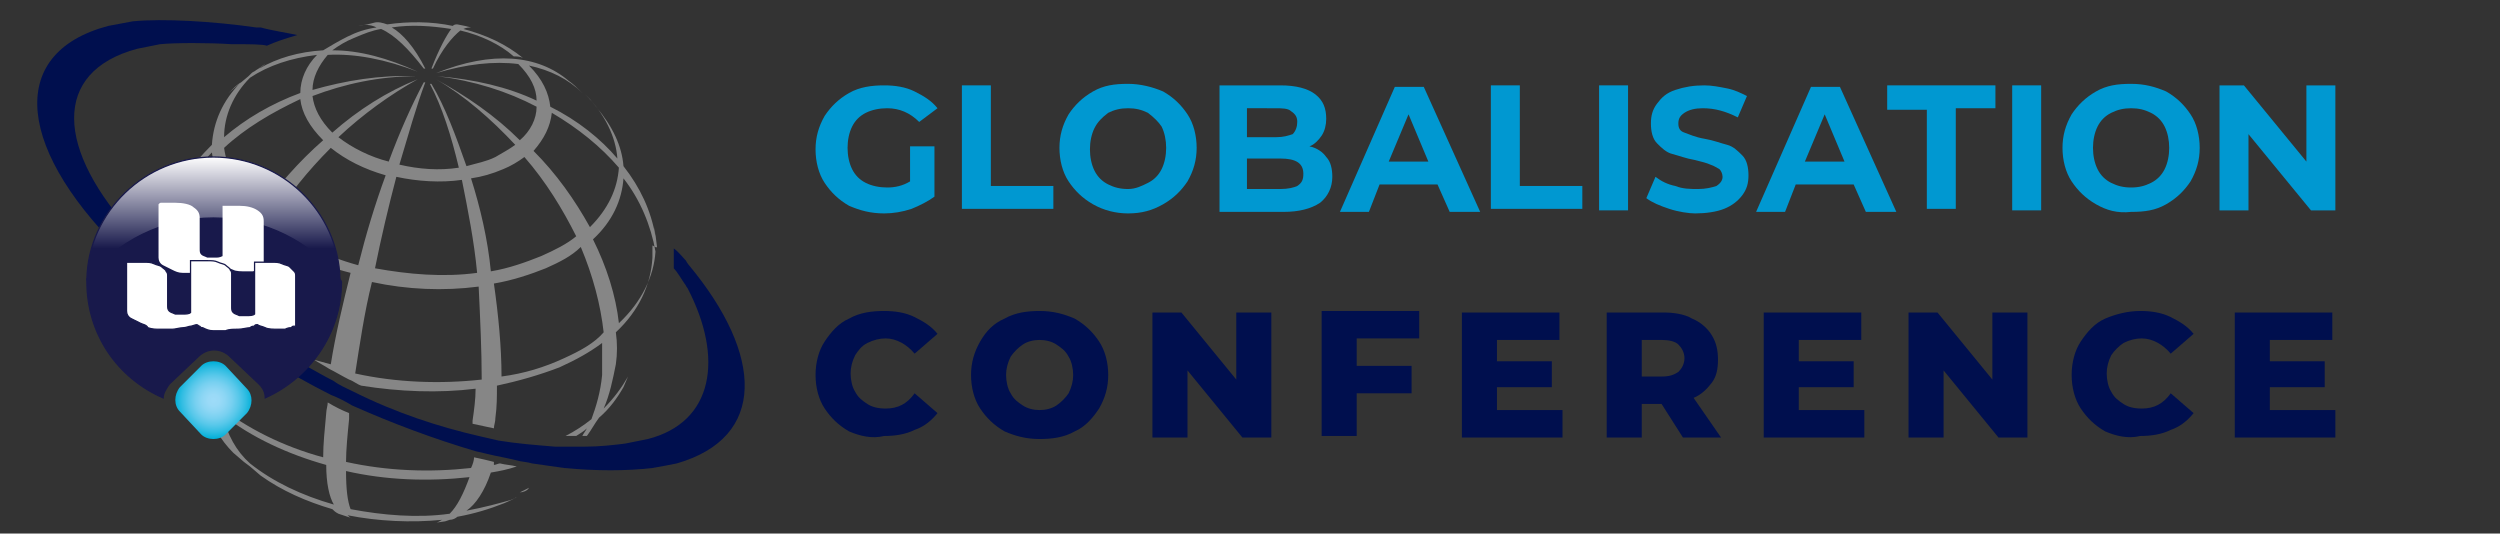 <?xml version="1.0" encoding="utf-8"?>
<!-- Generator: Adobe Illustrator 28.0.0, SVG Export Plug-In . SVG Version: 6.00 Build 0)  -->
<svg version="1.1" id="Layer_1" xmlns="http://www.w3.org/2000/svg" xmlns:xlink="http://www.w3.org/1999/xlink" x="0px" y="0px"
	 width="164px" height="35px" viewBox="0 0 164 35" style="enable-background:new 0 0 164 35;" xml:space="preserve">
<rect x="0" y="0" width="164" height="35" fill="#333333" stroke="none"/>
<style type="text/css">
	.st0{fill:#000F4E;}
	.st1{fill:#0098D1;}
	.st2{fill:#868686;}
	.st3{fill:#18194B;stroke:#18194B;stroke-width:8.465448e-02;}
	
		.st4{fill:url(#Logo_x5F_Top__x3C_Path_x3E__00000001664739662524908640000003944370975715956924_);stroke:#18194B;stroke-width:8.465448e-02;}
	.st5{fill:url(#Logo_x5F_Diamond_00000111174994098822358920000014718782629069738937_);}
	.st6{fill:#FFFFFF;}
	.st7{fill:#FFFFFF;stroke:#18194B;stroke-width:8.465448e-02;}
</style>
<g>
	<g>
		<path class="st0" d="M55.7,28.3c-0.7-0.4-1.2-0.9-1.6-1.5s-0.6-1.4-0.6-2.2s0.2-1.6,0.6-2.2c0.4-0.6,0.9-1.2,1.6-1.5
			c0.7-0.4,1.5-0.5,2.3-0.5c0.7,0,1.4,0.1,2,0.4c0.6,0.3,1.1,0.6,1.5,1.1l-1.5,1.3c-0.5-0.6-1.2-1-1.9-1c-0.4,0-0.8,0.1-1.2,0.3
			s-0.6,0.5-0.8,0.8c-0.2,0.4-0.3,0.8-0.3,1.2s0.1,0.9,0.3,1.2c0.2,0.4,0.5,0.6,0.8,0.8s0.7,0.3,1.2,0.3c0.8,0,1.4-0.3,1.9-1
			l1.5,1.3c-0.4,0.5-0.9,0.9-1.5,1.1c-0.6,0.3-1.3,0.4-2,0.4C57.2,28.8,56.4,28.6,55.7,28.3z"/>
		<path class="st0" d="M65.9,28.3c-0.7-0.4-1.2-0.9-1.6-1.5s-0.6-1.4-0.6-2.2s0.2-1.5,0.6-2.2s0.9-1.2,1.6-1.5
			c0.7-0.4,1.5-0.5,2.3-0.5c0.9,0,1.6,0.2,2.3,0.5c0.7,0.4,1.2,0.9,1.6,1.5c0.4,0.6,0.6,1.4,0.6,2.2s-0.2,1.5-0.6,2.2
			c-0.4,0.6-0.9,1.2-1.6,1.5c-0.7,0.4-1.5,0.5-2.3,0.5C67.3,28.8,66.6,28.6,65.9,28.3z M69.3,26.6c0.3-0.2,0.6-0.5,0.8-0.8
			c0.2-0.4,0.3-0.8,0.3-1.2s-0.1-0.9-0.3-1.2c-0.2-0.4-0.5-0.6-0.8-0.8c-0.3-0.2-0.7-0.3-1.1-0.3c-0.4,0-0.8,0.1-1.1,0.3
			s-0.6,0.5-0.8,0.8c-0.2,0.4-0.3,0.8-0.3,1.2s0.1,0.9,0.3,1.2c0.2,0.4,0.5,0.6,0.8,0.8s0.7,0.3,1.1,0.3
			C68.6,26.9,69,26.8,69.3,26.6z"/>
		<path class="st0" d="M83.4,20.5v8.2h-1.9l-3.6-4.4v4.4h-2.3v-8.2h1.9l3.6,4.4v-4.4H83.4z"/>
		<path class="st0" d="M89,22.2V24h3.6v1.8H89v2.8h-2.3v-8.2h6.4v1.8H89z"/>
		<path class="st0" d="M102.5,26.9v1.8h-6.6v-8.2h6.4v1.8h-4.1v1.4h3.6v1.7h-3.6v1.5H102.5z"/>
		<path class="st0" d="M109,26.5h-1.3v2.2h-2.3v-8.2h3.7c0.7,0,1.4,0.1,1.9,0.4c0.5,0.2,1,0.6,1.3,1.1c0.3,0.5,0.4,1,0.4,1.6
			c0,0.6-0.1,1.1-0.4,1.5c-0.3,0.4-0.7,0.8-1.2,1l1.8,2.6h-2.5L109,26.5z M110.1,22.6c-0.2-0.2-0.6-0.3-1.1-0.3h-1.3v2.4h1.3
			c0.5,0,0.8-0.1,1.1-0.3c0.2-0.2,0.4-0.5,0.4-0.9S110.3,22.8,110.1,22.6z"/>
		<path class="st0" d="M122.3,26.9v1.8h-6.6v-8.2h6.4v1.8H118v1.4h3.6v1.7H118v1.5H122.3z"/>
		<path class="st0" d="M133,20.5v8.2h-1.9l-3.6-4.4v4.4h-2.3v-8.2h1.9l3.6,4.4v-4.4H133z"/>
		<path class="st0" d="M138.1,28.3c-0.7-0.4-1.2-0.9-1.6-1.5s-0.6-1.4-0.6-2.2s0.2-1.6,0.6-2.2c0.4-0.6,0.9-1.2,1.6-1.5
			s1.5-0.5,2.3-0.5c0.7,0,1.4,0.1,2,0.4c0.6,0.3,1.1,0.6,1.5,1.1l-1.5,1.3c-0.5-0.6-1.2-1-1.9-1c-0.4,0-0.8,0.1-1.2,0.3
			c-0.3,0.2-0.6,0.5-0.8,0.8c-0.2,0.4-0.3,0.8-0.3,1.2s0.1,0.9,0.3,1.2c0.2,0.4,0.5,0.6,0.8,0.8c0.3,0.2,0.7,0.3,1.2,0.3
			c0.8,0,1.4-0.3,1.9-1l1.5,1.3c-0.4,0.5-0.9,0.9-1.5,1.1c-0.6,0.3-1.3,0.4-2,0.4C139.6,28.8,138.8,28.6,138.1,28.3z"/>
		<path class="st0" d="M153.2,26.9v1.8h-6.6v-8.2h6.4v1.8h-4.1v1.4h3.6v1.7h-3.6v1.5H153.2z"/>
	</g>
</g>
<g>
	<g>
		<path class="st1" d="M59.6,9.6h1.7v3.3c-0.4,0.3-1,0.6-1.5,0.8c-0.6,0.2-1.2,0.3-1.8,0.3c-0.9,0-1.6-0.2-2.3-0.5
			c-0.7-0.4-1.2-0.9-1.6-1.5c-0.4-0.6-0.6-1.4-0.6-2.2s0.2-1.5,0.6-2.2c0.4-0.6,0.9-1.1,1.6-1.5c0.7-0.4,1.5-0.5,2.3-0.5
			c0.7,0,1.4,0.1,2,0.4s1.1,0.6,1.5,1.1L60.3,8c-0.6-0.6-1.3-0.9-2.1-0.9c-0.5,0-1,0.1-1.4,0.3c-0.4,0.2-0.7,0.5-0.9,0.9
			c-0.2,0.4-0.3,0.9-0.3,1.4c0,0.5,0.1,1,0.3,1.4c0.2,0.4,0.5,0.7,0.9,0.9c0.4,0.2,0.9,0.3,1.4,0.3c0.5,0,1-0.1,1.5-0.4V9.6z"/>
		<path class="st1" d="M63.1,5.6H65v6.6h4.1v1.5h-6V5.6z"/>
		<path class="st1" d="M71.7,13.4c-0.7-0.4-1.2-0.9-1.6-1.5c-0.4-0.6-0.6-1.4-0.6-2.2s0.2-1.5,0.6-2.2c0.4-0.6,0.9-1.1,1.6-1.5
			c0.7-0.4,1.4-0.5,2.3-0.5c0.8,0,1.6,0.2,2.3,0.5c0.7,0.4,1.2,0.9,1.6,1.5c0.4,0.6,0.6,1.4,0.6,2.2s-0.2,1.5-0.6,2.2
			c-0.4,0.6-0.9,1.1-1.6,1.5C75.6,13.8,74.9,14,74,14C73.2,14,72.4,13.8,71.7,13.4z M75.3,12c0.4-0.2,0.7-0.5,0.9-0.9
			c0.2-0.4,0.3-0.9,0.3-1.4s-0.1-1-0.3-1.4C76,8,75.7,7.7,75.3,7.4c-0.4-0.2-0.8-0.3-1.3-0.3c-0.5,0-0.9,0.1-1.3,0.3
			C72.3,7.7,72,8,71.8,8.4c-0.2,0.4-0.3,0.9-0.3,1.4s0.1,1,0.3,1.4c0.2,0.4,0.5,0.7,0.9,0.9c0.4,0.2,0.8,0.3,1.3,0.3
			C74.5,12.4,74.9,12.2,75.3,12z"/>
		<path class="st1" d="M87,10.3c0.3,0.3,0.4,0.8,0.4,1.3c0,0.7-0.3,1.3-0.8,1.7c-0.6,0.4-1.4,0.6-2.4,0.6h-4.2V5.6h4
			c1,0,1.8,0.2,2.3,0.6C86.8,6.6,87,7.1,87,7.8c0,0.4-0.1,0.8-0.3,1.1c-0.2,0.3-0.5,0.6-0.8,0.7C86.4,9.7,86.8,10,87,10.3z
			 M81.8,7.1V9h1.9c0.5,0,0.8-0.1,1.1-0.2C85,8.6,85.1,8.3,85.1,8S85,7.5,84.7,7.3c-0.2-0.2-0.6-0.2-1.1-0.2H81.8z M85.1,12.2
			c0.3-0.2,0.4-0.4,0.4-0.8c0-0.7-0.5-1-1.5-1h-2.2v2H84C84.5,12.4,84.9,12.3,85.1,12.2z"/>
		<path class="st1" d="M94.3,12.1h-3.8l-0.7,1.8h-1.9l3.6-8.2h1.9l3.7,8.2h-2L94.3,12.1z M93.7,10.6l-1.3-3.1l-1.3,3.1H93.7z"/>
		<path class="st1" d="M97.8,5.6h1.9v6.6h4.1v1.5h-6V5.6z"/>
		<path class="st1" d="M104.9,5.6h1.9v8.2h-1.9V5.6z"/>
		<path class="st1" d="M109.5,13.7c-0.6-0.2-1.1-0.4-1.5-0.7l0.6-1.4c0.4,0.3,0.8,0.5,1.3,0.6c0.5,0.2,1,0.2,1.5,0.2
			c0.5,0,0.9-0.1,1.2-0.2c0.3-0.2,0.4-0.4,0.4-0.6c0-0.2-0.1-0.4-0.2-0.5c-0.2-0.1-0.3-0.2-0.6-0.3c-0.2-0.1-0.6-0.2-1-0.3
			c-0.6-0.1-1.1-0.3-1.5-0.4c-0.4-0.1-0.7-0.4-1-0.7c-0.3-0.3-0.4-0.8-0.4-1.3c0-0.5,0.1-0.9,0.4-1.3c0.3-0.4,0.6-0.7,1.2-0.9
			s1.2-0.3,1.9-0.3c0.5,0,1,0.1,1.5,0.2c0.5,0.1,0.9,0.3,1.3,0.5L114,7.7c-0.8-0.4-1.5-0.6-2.3-0.6c-0.5,0-0.9,0.1-1.2,0.3
			c-0.3,0.2-0.4,0.4-0.4,0.7s0.1,0.5,0.4,0.6c0.3,0.1,0.7,0.3,1.3,0.4c0.6,0.1,1.1,0.3,1.5,0.4c0.4,0.1,0.7,0.4,1,0.7
			c0.3,0.3,0.4,0.8,0.4,1.3c0,0.5-0.1,0.9-0.4,1.3c-0.3,0.4-0.7,0.7-1.2,0.9s-1.2,0.3-1.9,0.3C110.8,14,110.1,13.9,109.5,13.7z"/>
		<path class="st1" d="M121.6,12.1h-3.8l-0.7,1.8h-1.9l3.6-8.2h1.9l3.7,8.2h-2L121.6,12.1z M121,10.6l-1.3-3.1l-1.3,3.1H121z"/>
		<path class="st1" d="M126.4,7.2h-2.6V5.6h7.1v1.5h-2.6v6.6h-1.9V7.2z"/>
		<path class="st1" d="M132,5.6h1.9v8.2H132V5.6z"/>
		<path class="st1" d="M137.5,13.4c-0.7-0.4-1.2-0.9-1.6-1.5c-0.4-0.6-0.6-1.4-0.6-2.2s0.2-1.5,0.6-2.2c0.4-0.6,0.9-1.1,1.6-1.5
			c0.7-0.4,1.4-0.5,2.3-0.5c0.9,0,1.6,0.2,2.3,0.5c0.7,0.4,1.2,0.9,1.6,1.5c0.4,0.6,0.6,1.4,0.6,2.2s-0.2,1.5-0.6,2.2
			c-0.4,0.6-0.9,1.1-1.6,1.5c-0.7,0.4-1.4,0.5-2.3,0.5C138.9,14,138.2,13.8,137.5,13.4z M141.1,12c0.4-0.2,0.7-0.5,0.9-0.9
			c0.2-0.4,0.3-0.9,0.3-1.4s-0.1-1-0.3-1.4c-0.2-0.4-0.5-0.7-0.9-0.9s-0.8-0.3-1.3-0.3s-0.9,0.1-1.3,0.3s-0.7,0.5-0.9,0.9
			c-0.2,0.4-0.3,0.9-0.3,1.4s0.1,1,0.3,1.4c0.2,0.4,0.5,0.7,0.9,0.9s0.8,0.3,1.3,0.3S140.7,12.2,141.1,12z"/>
		<path class="st1" d="M153.2,5.6v8.2h-1.6l-4.1-5v5h-1.9V5.6h1.6l4.1,5v-5H153.2z"/>
	</g>
</g>
<g id="Globe_00000082369520195999119680000000724272714476072632_">
	<g id="Globe__x3C_Group_x3E__00000153680345451768935060000014264828917422229891_">
		<path class="st2" d="M34.7,32c-0.2,0.1-0.4,0.2-0.6,0.3C34.3,32.3,34.6,32.2,34.7,32z"/>
		<path class="st2" d="M30.6,33.5c0.6-0.4,1.2-1.3,1.6-2.5c0.6-0.1,1.1-0.2,1.7-0.4c-0.4-0.1-0.7-0.1-1.1-0.2
			c-0.1,0-0.3,0.1-0.4,0.1c0-0.1,0-0.1,0-0.2c-0.4-0.1-0.8-0.2-1.3-0.3c0,0.2-0.1,0.5-0.2,0.7c-2.7,0.3-5.5,0.2-8.2-0.4
			c0-0.8,0.1-1.8,0.2-2.8c0-0.1,0-0.3,0-0.4c-0.5-0.2-0.9-0.4-1.4-0.7c0,0.2-0.1,0.5-0.1,0.7c-0.1,1.1-0.2,2-0.2,2.9
			c-2.6-0.7-5-1.9-6.9-3.4c-0.1-0.9-0.4-1.4-0.3-2.5c0-0.4,0.2,0.2,0.3-0.2c-0.1,0-0.3,0.3-0.4,0.3c-0.2,0-0.2-0.3-0.4-0.2
			c0,0.2,0.2,1.3-0.1,0.6c-0.3-1-0.2,0.4,0,1.3c-0.8-0.8,0-0.1-0.5-0.9c-0.1,0,0.8,2.1-0.6,0.2c0.5,1,0.2,0.4,1.2,1.3
			c0.3,1.3,1,2.4,1.8,3.2l0.7,0.6l0.4,0.3l0.7,0.6c1.4,1,3,1.7,4.7,2.2c0.1,0.1,0.2,0.2,0.4,0.3l0.6,0.2l0.3,0.1
			c-0.1,0-0.2-0.1-0.3-0.2c2,0.4,4.2,0.5,6.2,0.3c-0.2,0.1-0.3,0.2-0.5,0.2l0.7-0.1l0.3-0.1c0.2,0,0.4-0.1,0.5-0.2
			c1.1-0.2,2.1-0.5,3.1-0.9c0,0,0,0,0,0c0.2-0.1,0.5-0.2,0.8-0.4c-0.1,0.1-0.2,0.1-0.4,0.2C32.8,33,31.7,33.3,30.6,33.5z M16.4,30.4
			c-0.9-0.8-1.5-1.9-1.8-3.2c1.9,1.5,4.3,2.6,6.8,3.3c0,1.2,0.2,2.1,0.5,2.6C19.8,32.5,17.9,31.6,16.4,30.4z M29.5,33.7
			c-2.1,0.3-4.4,0.1-6.5-0.3c-0.2-0.5-0.3-1.3-0.3-2.5c2.6,0.6,5.4,0.7,8.1,0.4C30.4,32.4,30,33.2,29.5,33.7z"/>
		<path class="st2" d="M17.5,4.2C17.6,4.1,17.8,4,18,3.9C17.8,4,17.6,4.1,17.5,4.2z"/>
		<path class="st2" d="M43.1,16.2C43.1,16.2,43.1,16.1,43.1,16.2L43,15.4l-0.1-0.5c0,0.2,0.1,0.4,0.1,0.6c-0.3-1.7-1-3.2-2.1-4.6
			c-0.1-1.3-0.7-2.6-1.8-3.9l-0.4-0.5l-0.3-0.3c0,0-0.1-0.1-0.1-0.1c0,0,0,0,0,0c0,0,0,0,0.1,0.1c1.3,1.3,2,2.8,2.1,4.2
			c-1.1-1.3-2.6-2.5-4.4-3.4c-0.1-0.9-0.5-1.8-1.4-2.7c1.4,0.3,2.6,0.9,3.5,1.8c-0.3-0.3-0.6-0.6-0.9-0.8c-2-1.7-5-2-8.7-0.5
			c0,0,0,0,0,0c2-0.6,3.8-0.8,5.4-0.6c0.8,0.8,1.2,1.6,1.2,2.4c-1.9-0.9-4.1-1.4-6.5-1.6c0,0,0,0,0,0c2.4,0.3,4.6,1,6.5,2
			c0,0.8-0.4,1.6-1.1,2.2c-1.6-1.6-3.5-2.9-5.5-4c0,0,0,0,0,0c1.9,1.1,3.6,2.6,5.2,4.3c-0.4,0.3-0.8,0.5-1.3,0.8
			c-0.6,0.3-1.2,0.4-1.9,0.6c-0.7-2-1.4-3.9-2.3-5.4c0,0,0,0-0.1,0C29,7,29.6,8.9,30.1,11c-1.3,0.2-2.6,0.1-3.9-0.2
			c0.6-2,1.1-3.8,1.7-5.4c0,0,0,0-0.1,0c-0.8,1.5-1.6,3.3-2.3,5.2c-1.2-0.3-2.4-0.9-3.3-1.6c1.6-1.5,3.4-2.8,5.2-3.8c0,0,0,0,0,0
			c0,0,0,0,0,0c-2,0.8-3.9,2-5.6,3.5c-0.8-0.8-1.2-1.6-1.3-2.4C22.6,5.5,24.9,5,27.3,5c0,0,0,0,0,0c-2.4-0.1-4.7,0.3-6.8,0.9
			c0-0.8,0.4-1.6,1-2.3c1.8-0.1,3.8,0.3,5.9,1.1c0,0,0,0,0,0c-2-0.9-3.8-1.4-5.6-1.4c0.4-0.3,0.9-0.6,1.4-0.8
			C23.9,2.2,24.4,2,25,1.9c0.9,0.4,1.8,1.3,2.8,2.6c0,0,0,0,0.1,0c-0.7-1.4-1.5-2.3-2.2-2.7c1.3-0.2,2.6-0.1,3.9,0.1
			c-0.3,0.4-0.8,1.3-1.3,2.6c0,0,0,0,0.1,0C29,3.2,29.7,2.4,30.2,2c1.3,0.3,2.6,0.9,3.5,1.7c0.2,0,0.4,0,0.6,0.1
			c-1.1-0.9-2.4-1.5-3.9-1.9c0.2-0.1,0.4-0.1,0.5-0.1l-0.4-0.1L30,1.6c-0.1,0-0.2,0-0.3,0.1c-1.4-0.3-2.9-0.3-4.3-0.1
			c-0.3-0.1-0.6-0.2-0.9-0.1l-0.4,0.1l-0.6,0.1c0.4-0.1,0.8-0.1,1.2,0.1c-0.7,0.1-1.3,0.3-1.9,0.6c-0.6,0.3-1.1,0.6-1.6,0.9
			c-1.6,0.1-3,0.5-4.2,1.2c0.1-0.1,0.3-0.2,0.4-0.3c-0.2,0.1-0.4,0.3-0.6,0.4c-0.1,0.1-0.2,0.1-0.3,0.2c-0.1,0.1-0.1,0.1-0.2,0.2
			l-0.6,0.5l-0.7,0.6c0.3-0.3,0.5-0.5,0.8-0.7c-1.2,1.2-1.8,2.6-1.9,4.1c-1.3,1.3-2.4,2.7-3,4.4c0-0.8,0.2-1.5,0.5-2.3l-0.4,1.1
			c-0.2,0.6-0.3,1.2-0.3,1.8c-0.2,0.6-0.3,1.3-0.4,1.9l0.1,0.2c0.1-0.4,0.2-0.9,0.3-1.3c0.1,0.8,0.4,1.6,0.8,2.4l0.3-0.1
			c0.1,0,0.2,0,0.2-0.1c-0.6-1-1-2-1.1-3c0.6-1.6,1.7-3.2,3-4.5c0.2,1.5,1,3,2.4,4.4c-0.9,1.4-1.6,2.8-2.2,4.2l0.2,0
			c0.3,0,0.7,0.1,1,0.1c0.5-1.2,1.1-2.5,1.8-3.7c0.4,0.4,0.9,0.7,1.4,1c0.1-0.1,0.2-0.1,0.3-0.1c0,0,0.1,0,0.1,0
			c0.1,0,0.2,0.1,0.3,0.1l0.2,0.2c0,0,0,0,0.1,0.1c0.1,0.1,0.1,0.3,0.2,0.4c1,0.5,2.1,0.9,3.3,1.2c-0.5,2-1,4.1-1.3,6
			c-0.4-0.1-0.7-0.2-1.1-0.3c0.3,0.2,0.7,0.4,1,0.6c0.4,0.2,0.9,0.5,1.3,0.7c0.3,0.1,0.5,0.3,0.8,0.4c2.5,0.4,5.1,0.5,7.5,0.2
			c0,0.7-0.1,1.4-0.2,2.1c0,0.1,0,0.1,0,0.2c0.5,0.1,0.9,0.2,1.4,0.3c0-0.2,0.1-0.4,0.1-0.7c0.1-0.7,0.1-1.4,0.1-2.1
			c1.4-0.3,2.8-0.7,4.1-1.2c1.1-0.5,2-1,2.8-1.6c0,0.7,0,1.4,0,2.1c-0.1,1.1-0.4,2.1-0.7,2.9c-0.5,0.4-1.1,0.8-1.7,1.1
			c0.2,0,0.5,0,0.7,0c0.3-0.2,0.5-0.3,0.7-0.5c-0.1,0.2-0.2,0.3-0.3,0.5c0.1,0,0.2,0,0.3,0c0.3-0.4,0.5-0.8,0.8-1.2
			c0.7-0.6,1.2-1.3,1.6-2l0.3-0.7c-0.4,0.7-0.9,1.4-1.6,2.1c0.4-0.9,0.6-1.9,0.8-2.9c0.1-0.7,0.1-1.4,0-2.1c1.5-1.4,2.3-3.1,2.4-4.9
			c0,0.2,0,0.4,0,0.6c0-0.5,0-1,0-1.4C43.1,16.3,43.1,16.2,43.1,16.2z M36.2,7.4c1.7,1,3.2,2.2,4.4,3.6c-0.1,1.4-0.7,2.7-1.9,3.9
			c-1-1.8-2.2-3.5-3.7-5C35.7,9.1,36.1,8.3,36.2,7.4z M26,11.6c1.4,0.3,2.9,0.4,4.3,0.2c0.4,2,0.8,4,1,6.1c-2.2,0.3-4.5,0.1-6.7-0.3
			C25,15.6,25.5,13.5,26,11.6z M16.4,5.1c1.2-0.8,2.7-1.3,4.4-1.5c-0.7,0.7-1.1,1.6-1.1,2.5c-1.9,0.7-3.6,1.7-5,2.9
			C14.7,7.6,15.3,6.2,16.4,5.1z M17,13.9c-1.4-1.3-2.1-2.8-2.3-4.2c1.4-1.3,3.1-2.3,5-3.2c0.1,0.9,0.6,1.8,1.5,2.7
			C19.6,10.6,18.2,12.2,17,13.9z M17.8,14.6c1.1-1.8,2.4-3.4,3.9-4.9c1,0.8,2.2,1.4,3.6,1.8c-0.7,1.9-1.3,3.9-1.8,5.9
			C21.3,16.8,19.3,15.8,17.8,14.6z M31.6,24.9c-2.7,0.3-5.6,0.2-8.3-0.4c0.3-1.9,0.6-4,1.1-6c2.3,0.5,4.7,0.6,7,0.3
			C31.5,20.9,31.6,23,31.6,24.9z M30.9,11.7c0.7-0.1,1.4-0.3,2.1-0.6c0.5-0.2,1-0.5,1.4-0.8c1.4,1.6,2.5,3.4,3.4,5.2
			c-0.6,0.5-1.4,0.9-2.3,1.3c-1,0.4-2.1,0.8-3.3,1C32,15.7,31.5,13.6,30.9,11.7z M37,23.5c-1.3,0.6-2.6,1-4.1,1.2
			c0-1.9-0.2-4-0.5-6.1c1.2-0.2,2.4-0.6,3.4-1c0.9-0.4,1.7-0.8,2.3-1.4c0.8,1.9,1.3,3.8,1.5,5.6C39,22.5,38.1,23,37,23.5z
			 M40.6,21.2c-0.2-1.8-0.8-3.7-1.7-5.5c1.3-1.2,1.9-2.6,2-4c1.1,1.4,1.8,3.1,2.1,4.8C42.9,18.1,42.1,19.8,40.6,21.2z"/>
		<path class="st2" d="M43.2,17.7c0,0.3,0,0.6,0,0.9C43.2,18.3,43.2,18,43.2,17.7z"/>
	</g>
</g>
<g id="Hoop_00000160189615668099194480000002662222758080797885_">
	<path class="st0" d="M8.5,17l0.4-1.5C3.6,9.8,3.4,4.7,9,3.2C9.5,3.1,10,3,10.5,2.9c1-0.1,3.2-0.1,4.7,0c0.1,0,0.2,0,0.4,0
		c0.6,0,1.7,0,1.9,0.1c0.7-0.3,1-0.4,2-0.7c-0.4-0.1-1.7-0.3-2.4-0.5c-0.1,0-0.2,0-0.3,0C14,1.4,10.7,1.2,8.7,1.4
		C8.2,1.5,7.6,1.6,7.1,1.7C0.3,3.5,1.1,10,8.5,17z"/>
	<path class="st0" d="M45.2,17.4c0,0-0.1-0.1-0.2-0.3c-0.2-0.2-0.5-0.6-0.8-0.8c0,0.5,0,0.9,0,1.3c0.2,0.2,0.5,0.7,0.7,1
		c0.1,0.1,0.1,0.2,0.2,0.3c2.4,4.6,1.7,8.8-2.6,9.9C42,28.9,41.5,29,41,29.1c-0.8,0.1-1.7,0.2-2.6,0.2c-0.1,0-0.1,0-0.2,0
		c-0.3,0-0.7,0-1,0c-0.3,0-0.6,0-0.8,0c-1.2-0.1-2.5-0.2-3.7-0.4c-0.4-0.1-0.9-0.2-1.3-0.3c-2.6-0.6-5.4-1.5-8.2-2.9
		c-0.4-0.2-0.9-0.4-1.3-0.7c-0.8-0.4-1.6-0.9-2.4-1.3L18,23.6l-0.4,0c1.3,0.8,2.7,1.6,4.1,2.3c0.5,0.2,0.9,0.4,1.4,0.7
		c2.7,1.2,5.4,2.2,8.1,3c0.4,0.1,0.9,0.2,1.3,0.3c0.5,0.1,1,0.2,1.4,0.3c0.3,0.1,0.7,0.1,1,0.2c0.7,0.1,1.4,0.2,2.1,0.3c0,0,0,0,0,0
		c2.1,0.2,4.1,0.2,5.8,0c0.6-0.1,1.1-0.2,1.6-0.3C50.3,28.7,50.1,23.3,45.2,17.4z"/>
</g>
<g id="Logo_x5F_Group">
	<path id="Logo_x5F_Bottom" class="st3" d="M22.3,18.3c-1.9-2.5-4.9-4-8.3-4c-3.4,0-6.4,1.6-8.3,4c0,0.1,0,0.1,0,0.2
		c0,3.4,2,6.3,5,7.6c0-0.3,0.2-0.6,0.4-0.9l1.9-1.8c0.6-0.6,1.5-0.6,2.1,0l1.9,1.8c0.3,0.3,0.4,0.6,0.4,0.9c2.9-1.3,5-4.2,5-7.6
		C22.4,18.4,22.3,18.4,22.3,18.3z"/>
	<g id="Logo_x5F_Top">
		
			<linearGradient id="Logo_x5F_Top__x3C_Path_x3E__00000117653371877966171140000007765218633740852918_" gradientUnits="userSpaceOnUse" x1="14.04" y1="10.264" x2="14.04" y2="18.285">
			<stop  offset="0" style="stop-color:#FFFFFF"/>
			<stop  offset="0.753" style="stop-color:#18194B"/>
		</linearGradient>
		
			<path id="Logo_x5F_Top__x3C_Path_x3E_" style="fill:url(#Logo_x5F_Top__x3C_Path_x3E__00000117653371877966171140000007765218633740852918_);stroke:#18194B;stroke-width:8.465448e-02;" d="
			M14,14.3c3.4,0,6.4,1.6,8.3,4c-0.1-4.4-3.8-8-8.3-8c-4.5,0-8.2,3.6-8.3,8C7.7,15.8,10.7,14.3,14,14.3z"/>
	</g>
	
		<radialGradient id="Logo_x5F_Diamond_00000059308783723118396510000002974700527046513064_" cx="12.078" cy="19.626" r="2.259" gradientTransform="matrix(1.131 0 0 1.122 0.358 4.235)" gradientUnits="userSpaceOnUse">
		<stop  offset="0" style="stop-color:#9EDBF8"/>
		<stop  offset="0.147" style="stop-color:#9ADAF7"/>
		<stop  offset="0.308" style="stop-color:#8CD6F4"/>
		<stop  offset="0.474" style="stop-color:#77D0F0"/>
		<stop  offset="0.645" style="stop-color:#58C8EA"/>
		<stop  offset="0.82" style="stop-color:#31BDE2"/>
		<stop  offset="0.995" style="stop-color:#02B0D8"/>
		<stop  offset="1" style="stop-color:#00B0D8"/>
	</radialGradient>
	<path id="Logo_x5F_Diamond" style="fill:url(#Logo_x5F_Diamond_00000059308783723118396510000002974700527046513064_);" d="
		M16.2,25.5c0.4,0.4,0.4,1.1,0,1.6l-1.4,1.4c-0.4,0.4-1.2,0.4-1.6,0L11.8,27c-0.4-0.4-0.4-1.1,0-1.6l1.4-1.4c0.4-0.4,1.2-0.4,1.6,0
		L16.2,25.5z"/>
	<path id="Logo_x5F_U_Shape" class="st6" d="M10.4,13.4C10.4,13.3,10.4,13.3,10.4,13.4c0.1-0.1,0.1-0.1,0.2-0.1c0.1,0,0.2,0,0.3,0
		c0.1,0,0.2,0,0.3,0c0.1,0,0.2,0,0.3,0c0.5,0,1,0.1,1.2,0.3c0.3,0.2,0.4,0.4,0.4,0.7v2c0,0.2,0,0.3,0.1,0.4c0.1,0.1,0.2,0.1,0.4,0.2
		c0.1,0,0.3,0,0.5,0c0.2,0,0.3,0,0.5-0.1c0,0,0,0,0,0c0,0,0,0,0,0v0v-3.2c0,0,0,0,0-0.1c0,0,0,0,0,0c0,0,0.1,0,0.2,0
		c0.1,0,0.2,0,0.3,0c0.1,0,0.2,0,0.3,0c0.1,0,0.2,0,0.3,0c0.5,0,0.9,0.1,1.2,0.3c0.3,0.2,0.4,0.4,0.4,0.7v3.1c0,0,0,0-0.1,0
		c-0.1,0-0.1,0-0.2,0.1c-0.1,0-0.2,0-0.4,0.1c-0.1,0-0.3,0-0.4,0c-0.4,0-0.7,0-0.9-0.1c-0.2-0.1-0.4-0.1-0.5-0.2
		c-0.1,0-0.2,0-0.2,0.1c-0.1,0-0.2,0-0.3,0.1c-0.2,0-0.5,0.1-0.7,0.1c-0.3,0-0.6,0-0.8,0.1c-0.3,0-0.6,0-0.8,0
		c-0.3,0-0.5-0.1-0.7-0.2c-0.2-0.1-0.4-0.2-0.6-0.3c-0.2-0.1-0.3-0.3-0.3-0.5L10.4,13.4C10.4,13.4,10.4,13.4,10.4,13.4z"/>
	<path id="Logo_x5F_W_x5F_Shape" class="st7" d="M9.2,21.2C9,21.1,8.8,21,8.6,20.9c-0.2-0.1-0.3-0.3-0.3-0.5v-3.1c0,0,0,0,0-0.1
		c0,0,0,0,0,0c0,0,0.1,0,0.2,0c0.1,0,0.2,0,0.3,0c0.1,0,0.2,0,0.3,0c0.1,0,0.2,0,0.3,0c0.3,0,0.5,0,0.7,0.1c0.2,0.1,0.4,0.1,0.5,0.2
		c0.1,0.1,0.3,0.2,0.3,0.3c0.1,0.1,0.1,0.2,0.1,0.3V20c0,0.2,0,0.3,0.1,0.4c0.1,0.1,0.2,0.1,0.4,0.2c0.1,0,0.3,0,0.5,0
		c0.2,0,0.4,0,0.5-0.1v-3.3c0,0,0,0,0-0.1c0,0,0,0,0,0c0,0,0.1,0,0.2,0c0.1,0,0.2,0,0.3,0c0.1,0,0.2,0,0.3,0c0.1,0,0.2,0,0.3,0
		c0.3,0,0.5,0,0.7,0.1c0.2,0.1,0.4,0.1,0.5,0.2c0.1,0.1,0.3,0.2,0.3,0.3c0.1,0.1,0.1,0.2,0.1,0.3v2.1c0,0.2,0,0.3,0.1,0.4
		c0.1,0.1,0.2,0.1,0.4,0.2c0.1,0,0.3,0,0.5,0c0.2,0,0.4,0,0.5-0.1v-3.3c0,0,0,0,0-0.1c0,0,0,0,0,0c0,0,0.1,0,0.2,0
		c0.1,0,0.2,0,0.3,0c0.1,0,0.2,0,0.3,0c0.1,0,0.2,0,0.3,0c0.3,0,0.5,0,0.7,0.1c0.2,0.1,0.4,0.1,0.5,0.2c0.1,0.1,0.2,0.2,0.3,0.3
		c0.1,0.1,0.1,0.2,0.1,0.3v3.3c0,0,0,0-0.1,0c-0.1,0-0.1,0-0.2,0.1c-0.1,0-0.2,0-0.4,0.1c-0.1,0-0.3,0-0.4,0c-0.4,0-0.7,0-0.9-0.1
		c-0.2-0.1-0.4-0.1-0.5-0.2c-0.1,0-0.2,0-0.2,0.1c-0.1,0-0.2,0-0.3,0.1c-0.2,0-0.5,0.1-0.8,0.1c-0.3,0-0.6,0-0.8,0.1
		c-0.3,0-0.6,0-0.8,0c-0.3,0-0.5-0.1-0.7-0.2c-0.1,0-0.1,0-0.2-0.1c-0.1,0-0.1-0.1-0.2-0.1c-0.1,0-0.3,0.1-0.4,0.1
		c-0.1,0-0.3,0.1-0.5,0.1c-0.2,0-0.5,0.1-0.7,0.1c-0.3,0-0.5,0-0.8,0c-0.3,0-0.5,0-0.8-0.1C9.6,21.3,9.4,21.3,9.2,21.2z"/>
</g>
</svg>
